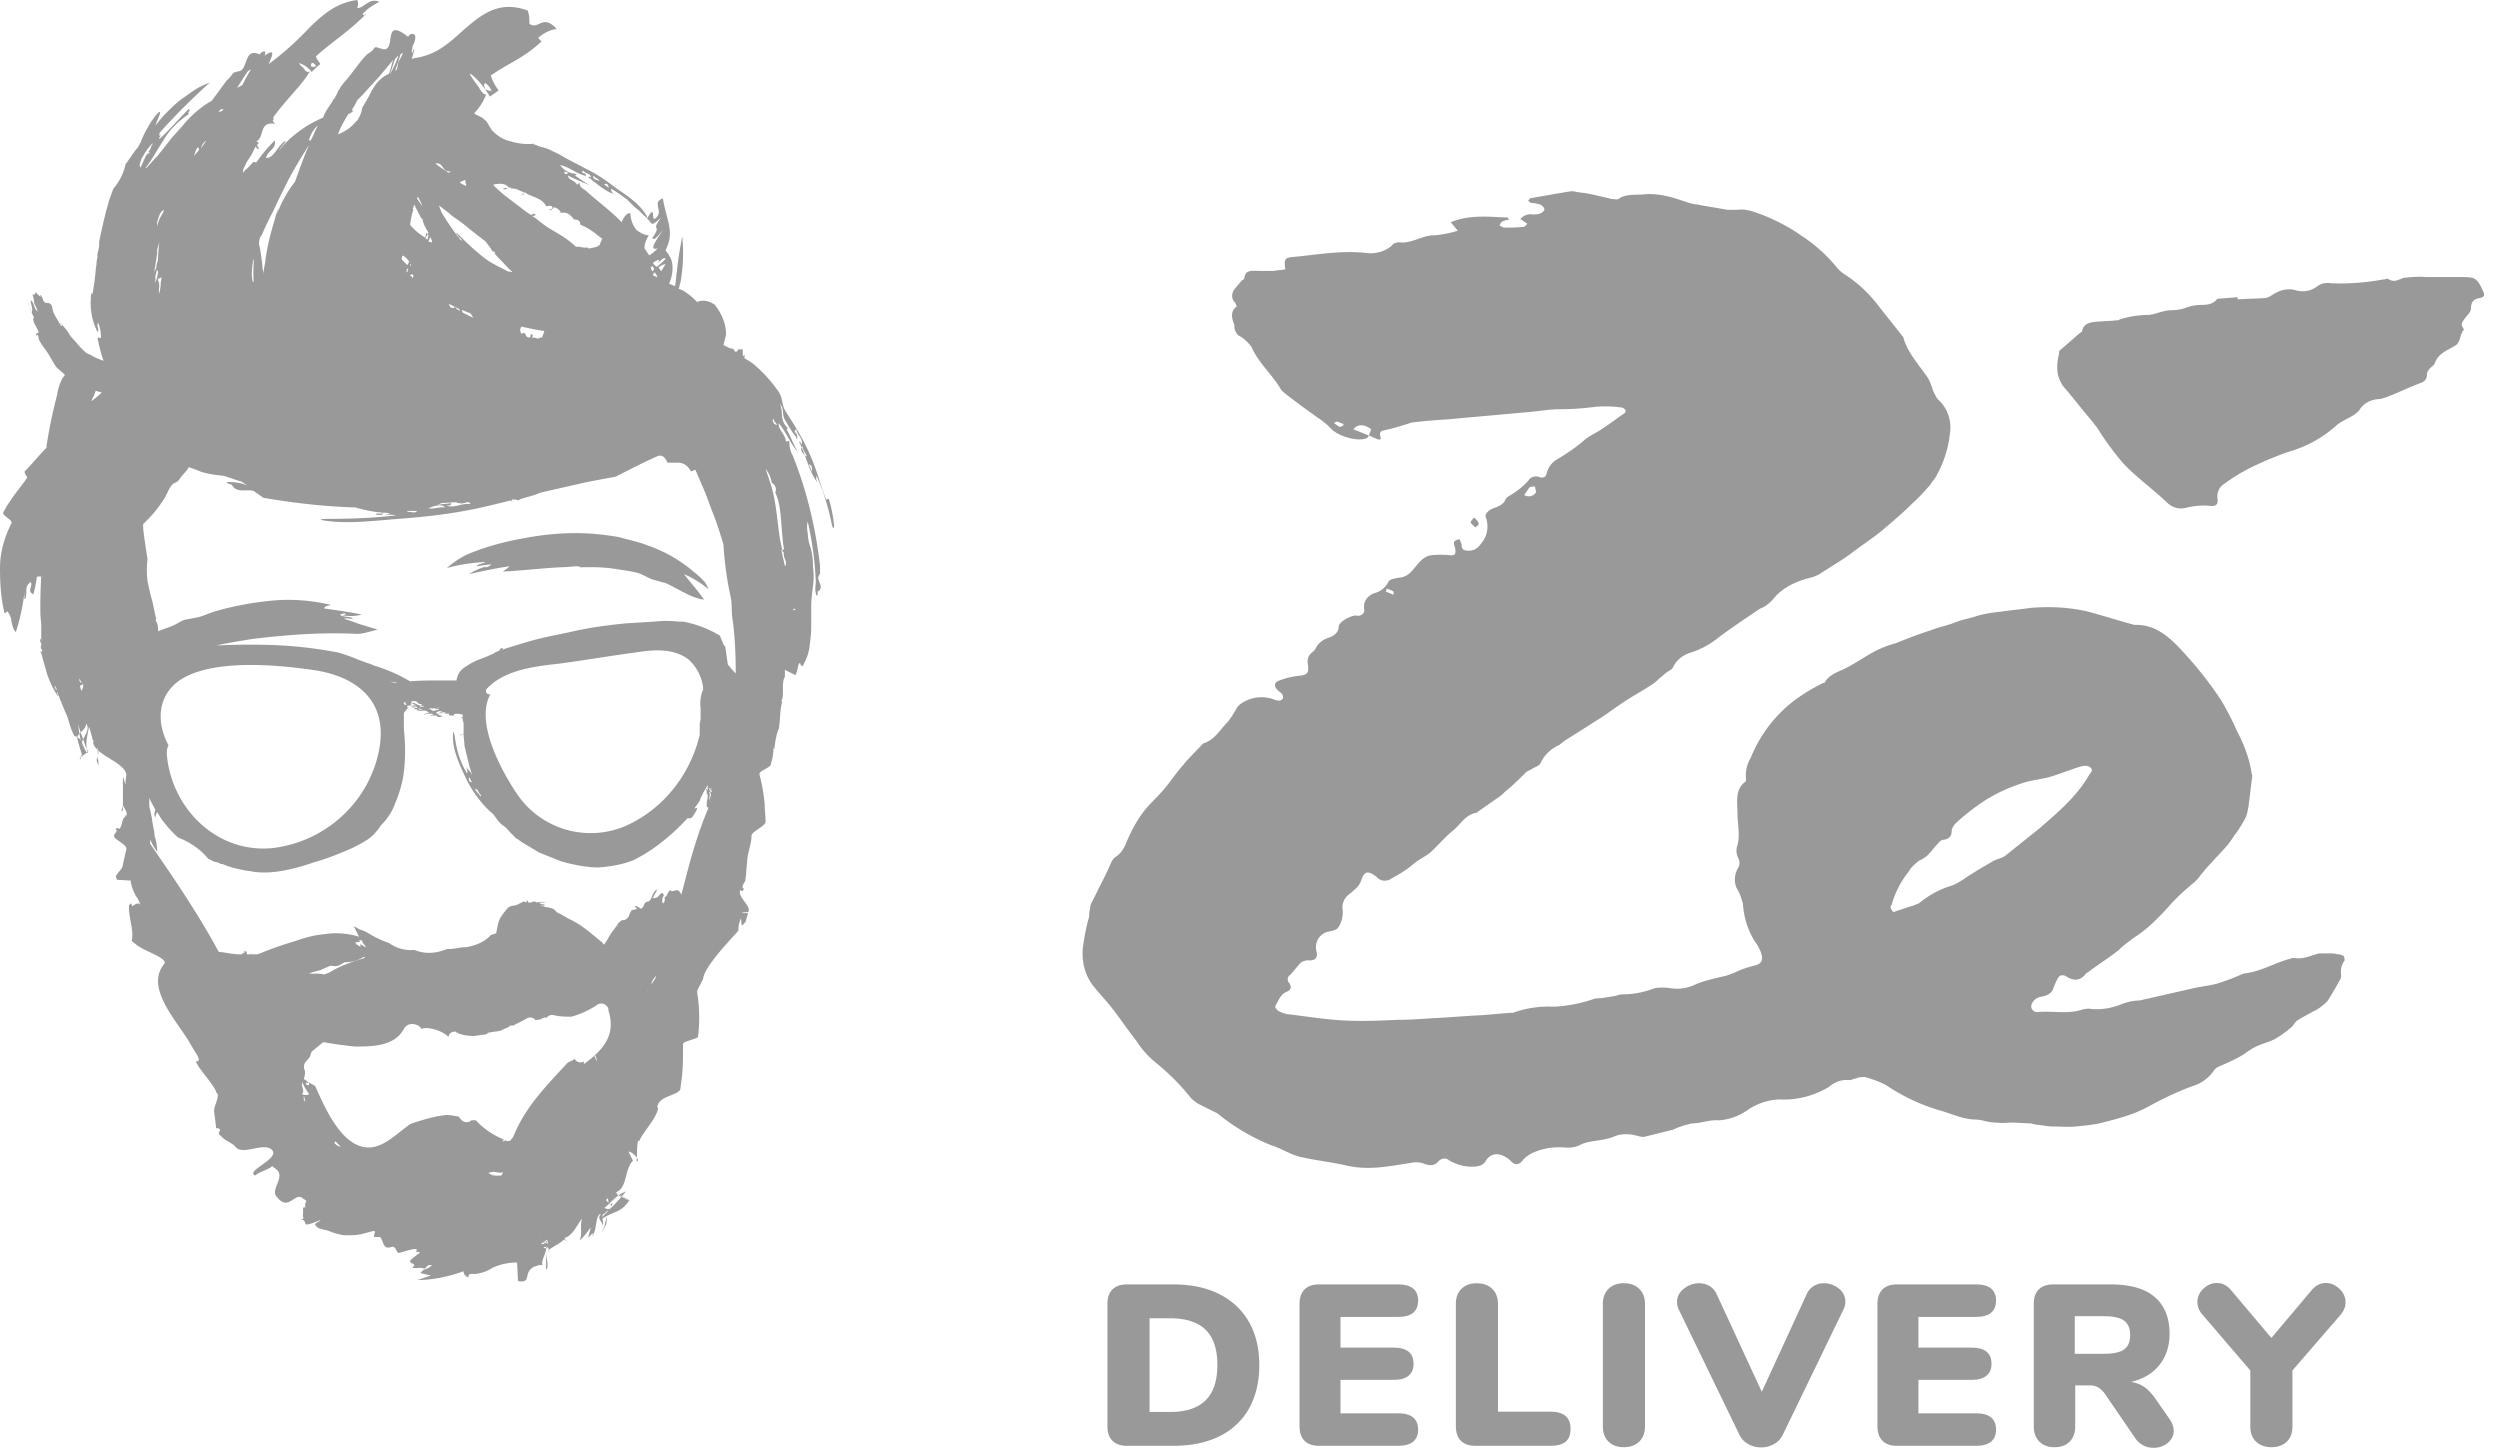 <svg xmlns="http://www.w3.org/2000/svg" width="138" height="80" fill="none"><g clip-path="url(#a)"><mask id="b" width="1708" height="1068" x="-1037" y="-162" maskUnits="userSpaceOnUse" style="mask-type:luminance"><path fill="#fff" d="M-1036.21-161.097H670.458V905.569H-1036.21V-161.097Z"/></mask><g mask="url(#b)"><path fill="#999" d="M38.82 32.035a4.382 4.382 0 0 0-.484-.436 7.859 7.859 0 0 0-2.618-1.503c-.485-.194-1.018-.29-1.502-.436-.486-.098-.97-.145-1.455-.194-1.26-.097-2.568 0-3.828.242-1.115.195-2.181.485-3.199.921a5.188 5.188 0 0 0-1.066.727c.678-.194 1.405-.29 2.133-.339-.097.096-.436.096-.485.242.29-.049.533-.096.824-.096-.098.047-.243.193-.388.145.05 0 .145-.05.145-.05a3.23 3.23 0 0 0-1.017.438c.63-.147 1.55-.34 2.23-.438-.049.098-.244.195-.34.291 1.066-.048 2.18-.193 3.295-.241.29 0 .533-.05.824-.05l.195.05v.048l.048-.048h.533c.533 0 1.065.048 1.599.145.34.048.678.096 1.018.194.242.097.484.242.727.34.243.048.484.145.727.193.824.388 1.405.824 2.132.921-.339-.485-.727-.921-1.115-1.405.485.193.921.484 1.357.823-.097-.242-.193-.387-.29-.484Z"/></g><mask id="c" width="1708" height="1068" x="-1037" y="-162" maskUnits="userSpaceOnUse" style="mask-type:luminance"><path fill="#fff" d="M-1036.21-161.097H670.458V905.569H-1036.21V-161.097Z"/></mask><g mask="url(#c)"><path fill="#999" d="M44.83 25.928c0 .243-.098-.193-.194-.29.193 0 .193.242.193.29Zm-.534-1.308c0 .241.195.387.243.581-.195-.097-.436-.388-.243-.58Zm-1.017 5.719h-.098c-.29-1.115-.242-2.327-.629-3.587l-.29-.872c.193.241.29.484.338.775.193.097.29.34.193.533.388.776.291 1.987.486 3.15Zm-.582-7.222.048.146c.048.048.098.097.146.193-.194 0-.291-.29-.194-.339Zm.582 7.367c-.098.29.242.533.048.775-.048-.29-.146-.582-.194-.92.146.048 0 .193.146.145Zm.678 3.15c-.049 0-.097.049-.145.049-.05 0 0-.05 0-.098.048.048.145.048.145.048Zm-3.344 3.538c-.145-.145-.242-.243-.34-.388l-.096-.097-.145-1.018c-.05 0-.05-.048-.097-.097-.05-.145-.146-.339-.195-.484a6.094 6.094 0 0 0-2.035-.776h-.242a6.416 6.416 0 0 0-1.358 0l-1.55.097c-1.018.098-2.084.243-3.102.484-.678.146-1.502.291-2.326.534-.484.145-.97.29-1.406.436l.05-.096c-.098 0-.195.048-.195.145l-.243.096-.048.05-.436.193c-.388.145-.776.29-1.114.533a1.01 1.01 0 0 0-.534.776h-.872c-.485 0-1.114 0-1.696.048a8.875 8.875 0 0 0-1.842-.824c-.194-.048-.339-.145-.532-.193l-.534-.195a7.594 7.594 0 0 0-1.114-.388 24.027 24.027 0 0 0-3.199-.387 35.683 35.683 0 0 0-3.248 0h-.193c.678-.145 1.308-.242 1.89-.34 1.939-.242 3.926-.388 5.864-.29.194 0 .388-.048.582-.098.193-.048.388-.096.533-.145-.34-.096-.63-.193-.97-.29-.29-.097-.63-.242-.871-.291.096-.098.386.05.484-.048-.243-.098-.582-.05-.727-.195.096 0 .29-.145.339 0-.048 0-.146 0-.146.05.34.047.679.047 1.019-.05-.679-.145-1.407-.241-2.084-.339.048-.145.241-.145.387-.193-1.018-.243-2.132-.34-3.199-.243-1.065.098-2.132.291-3.15.582-.34.097-.63.242-.969.338-.242.05-.533.098-.776.147-.242.096-.436.241-.678.339-.242.097-.534.193-.775.29 0-.193 0-.388-.097-.533-.048-.048-.048-.096 0-.145-.098-.339-.146-.727-.243-1.066-.096-.34-.193-.776-.241-1.018a4.981 4.981 0 0 1 0-1.212c-.05-.339-.098-.63-.146-.968-.049-.34-.097-.63-.097-.97l.29-.292c.34-.338.63-.726.873-1.114.194-.29.29-.727.581-.872a.492.492 0 0 0 .29-.243c.146-.193.293-.339.438-.532 0-.05.048-.05.048-.097.243.097.436.145.63.242.437.146.873.194 1.309.242l.872.29h.048l.388.243c-.339-.145-.727-.193-1.115-.193-.145 0 .145.145.243.145.242.484.776.243 1.162.339.05 0 .05 0 .098.05l.485.338c1.696.29 3.392.485 5.088.533.485.145.97.243 1.503.29-.098.146-.34-.047-.388.098.048 0 .436.096.388-.097.145 0 .242 0 .388.048-.098.05-.195.05-.291.097.193-.048.436-.048.63 0-1.213.145-2.473.193-3.683.193-.098 0-.824 0-.243.098 1.26.194 2.81 0 4.07-.098 1.31-.096 2.618-.24 3.878-.484.776-.145 1.503-.338 2.327-.533l.048.05h.048l-.048-.05v-.048h.193l.195.048c0-.097.581-.193.969-.339.096-.049.145-.049.241-.097.874-.193 1.698-.388 2.57-.581a80.045 80.045 0 0 1 1.55-.29c.776-.389 1.503-.777 2.278-1.116.145-.097.388-.049.485.146a.37.37 0 0 1 .097.193h.582c.338 0 .581.195.726.485l.243-.097.436 1.017c.193.436.339.874.484 1.26.243.583.436 1.212.63 1.843a18.3 18.3 0 0 0 .389 2.859c.096.388.048.776.096 1.162.145.922.194 2.036.194 3.103h-.049Zm-1.405 6.348c.048 0 0-.048.048 0 .048.05 0 .05-.048 0Zm.048.195c-.097-.05 0-.05-.097-.098v-.097c0-.048.145.097.049.097v-.048c0-.049.145.146.048.146Zm-.048.29s-.05 0-.05-.049v-.048s.05.048.05.097c-.05-.049-.097-.049 0 0 0-.049.048-.049-.05-.097.05-.048.098-.048 0-.097v-.096c.098.048-.047-.05.05 0 0 .048.048.145.048.193l-.048.097Zm-.05.194v-.243c.05 0 0 0 .05.05l-.05.193Zm-12.066-5.912c-.145.145-.34-.098-.243-.243.97-1.067 2.666-1.26 3.974-1.405 1.454-.194 2.86-.436 4.313-.63.921-.146 2.036-.242 2.86.387a2.47 2.47 0 0 1 .824 1.648 1.972 1.972 0 0 0-.145 1.067v.532c0 .097-.05.242-.05.34v.581c-.532 2.23-2.034 4.12-4.118 5.04a4.906 4.906 0 0 1-6.01-1.841c-.776-1.163-2.326-3.926-1.405-5.476Zm-.873 5.233c.049.05.097.05.145.097.05.098.097.194.195.291 0 0 0 .048-.05.048-.048-.145-.241-.241-.29-.436Zm-.146-.339c-.193 0-.193-.145-.193-.194 0-.242.097.146.193.194Zm-1.744-4.12c-.097 0-.242.05-.34.05.098.048.146.048.243 0v.048c-.097.048-.193.048-.339.097.048-.05-.194-.05-.097-.145-.097.096-.145 0-.097 0 .049 0 .242-.05.097 0 .145 0 .339-.05.533-.05Zm-1.26 0c-.194.05-.242-.048-.194-.048.194-.048.097.048.194.048Zm.243.098c-.097.048-.195 0-.243-.048.194 0 .194.048.291.048m.048-.146H23.263c-.194 0 .049-.097-.243-.097.097-.048-.048-.048-.145-.048l.097-.048c-.193 0 .048-.05-.29 0 .047-.05.097-.05 0-.097.533-.098.193.193.726.145-.145 0-.096.048-.193.048 0 .05.193.05.193.097Zm-1.017-.097-.098-.048v-.097h.146c-.194.097.097.05-.048.145Zm-.872-1.308.241.048c.05 0 .145.05.195.05h-.146l-.29-.098Zm-11.68 0c1.744-1.26 5.378-.921 7.414-.63 2.423.34 4.168 1.697 3.683 4.362-.532 2.908-2.956 5.137-5.912 5.476-3.101.29-5.573-2.23-5.816-5.185 0-.146 0-.34.097-.486-.63-1.162-.678-2.617.534-3.537Zm29.272 6.979c-.436 1.017-.776 2.084-1.067 3.15-.145.532-.29 1.115-.436 1.647-.048-.096-.097-.193-.193-.241-.243 0-.098.048-.388.048-.048 0 .097-.048-.048-.048-.146.145-.146.338-.291.386 0 .098.048.243-.097.34a.409.409 0 0 1 0-.34c.048-.096.097-.145-.05-.24-.241.144-.145.29-.532.29.096-.098.146-.29.242-.388v-.098c-.242.195-.242.436-.387.631h-.097l.097.048c-.388-.048-.243.29-.485.388l-.243-.145c-.048 0-.193 0 0 .097.05.145-.193.048-.193.145l-.048-.049a1.466 1.466 0 0 0-.195.388c-.048.097-.193.195-.29.195-.049 0-.098 0-.146.048l-.048.048c-.05.05-.097.05-.097.097l-.048.048v.05c.048 0 .048.047.048.047h-.048v-.097c0 .05-.05.05-.05.097-.048.048-.096.146-.145.194-.145.194-.241.34-.339.533l-.194.29c-.048-.047-.096-.145-.194-.193-.097-.097-.242-.194-.338-.29-.146-.098-.291-.243-.436-.34a4.854 4.854 0 0 0-.824-.532c-.243-.098-.486-.292-.728-.388-.242-.098-.048-.243-.727-.34-.048 0-.096-.048-.145-.048h-.146c.098-.048.195 0 .291-.048-.145-.098-.193 0-.339-.146h.389a.976.976 0 0 0-.534 0c-.145-.146-.29.048-.436 0l-.05-.097c-.047 0-.095-.05-.047.048-.048.097-.146-.048-.194 0-.097.05-.194.097-.292.145-.145.098-.338.05-.484.146-.145.097-.145.145-.193.194-.195.242-.388.484-.437.824-.048.146-.048.291-.096.436l-.291.096c-.29.34-.728.534-1.164.631-.145.048-.29.048-.436.048-.243.05-.533.097-.824.097-.581.243-1.21.291-1.793.048a2.07 2.07 0 0 1-1.406-.386 5.535 5.535 0 0 1-1.21-.583c-.098-.048-.195-.096-.34-.145a.368.368 0 0 1-.194-.096l-.194-.098.145.291c.05.097.097.193.145.29l-.145-.047c-.581-.146-1.163-.195-1.744-.098-.581.048-1.115.194-1.648.388-.679.194-1.357.436-1.939.68l-.145.047h-.339l.048-.048-.097.048h-.193v-.145l-.146-.048s0 .096.048.048c.05-.048 0 .048-.048.048l-.145.097h-.05c-.29 0-.58-.048-.871-.097l-.339-.048c-.824-1.55-2.084-3.49-3.053-4.895l-.727-1.067v-.24c.096.24.241.483.387.676 0-.29-.048-.58-.146-.872 0-.193-.048-.388-.096-.629l-.049-.34-.048-.243-.097-.436v-.145.243V44.054l.049.097c.096.193.193.388.29.533-.049.193-.097.339 0 .436 0-.097.049-.195.097-.29.097.145.145.24.242.386.291.388.582.728.922 1.019.629.242 1.21.63 1.648 1.162l.193.098c.097.048.193.097.29.097l.146.048.048.048h.097l.243.097.145.048.146.05c.193.048.388.096.629.145.195.048.388.048.583.096.386.05.774.05 1.21 0 .728-.096 1.455-.29 2.134-.532.726-.195 1.405-.485 2.084-.776.29-.145.581-.29.872-.485.29-.194.533-.484.726-.775.34-.34.631-.776.776-1.212.194-.436.339-.92.436-1.405.146-.872.146-1.794.048-2.714V39.401c0-.145.291-.29.195-.388-.097-.097.241-.048.241-.097v-.048c0 .048.05.097.243.097 0-.049-.484-.049-.243-.145a1 1 0 0 1 .243.145l-.29.048c.097.048.338.048.145.146.388-.048.048.097.338.048 0 0-.048.05-.096.05.582-.098.484.047.63.095a.905.905 0 0 0-.339.097c.243-.048.484-.097.581 0-.097 0-.29.048-.145.048h.29c.098 0-.047.146.34.05 0-.05-.194-.05-.242-.098.048-.048.241-.048.241-.097-.096.05-.193.05-.29.05-.048-.05-.146-.05.097-.146h.193c-.145.048-.145.096-.193.096.34-.048.436-.048.29.05.291-.05.291.047.389 0h-.098c-.096.095 0 .095.195.095.193 0-.097-.048.145-.096.146 0 .242 0 .387.048v.146h-.096s.048.048.096.048c0 .097 0 .146.05.242v.631a.371.371 0 0 0-.243.096l.242-.096c0 .193.048.436.048.63.098.435.195.823.291 1.211.05.146.097.291.145.436-.096-.193-.241-.338-.388-.484.098.096.147.242.098.387-.388-.63-.582-1.308-.679-2.035 0-.049-.096-.485-.096-.097-.05.776.339 1.6.677 2.327.34.726.824 1.405 1.407 1.938.048.048.145.096.193.194l.146.193c.097.147.242.292.388.388.145.097.242.243.388.388l.193.193.048.05.05.048.095.05.195.144.243.146.241.145.243.145.242.146.242.096.242.097.243.097.243.098.241.096c.679.194 1.407.34 2.084.34.63-.05 1.26-.146 1.89-.388.485-.243.97-.534 1.406-.872a11.519 11.519 0 0 0 1.6-1.455h.193l.098-.097c.096-.146.193-.29.241-.436v-.048l-.145.048.049-.096.048-.05c.048-.096.145-.193.193-.29l.05-.146.096-.193.097-.195.097-.145.098-.193V43.18v.436l-.05-.048c-.048-.049-.048.048 0 .096v-.048.291c0-.048.05-.097.05-.097 0 .145 0 .29-.05.437v.29m-2.81 9.402c-.048.145-.484.679-.484.824-.05-.048.29-.436.241-.484a.79.79 0 0 1 .195-.34l.145-.193c-.05.048-.097.096-.097.193Zm-16.139-1.115.097.048c-.63.195-1.26.388-1.841.728-.145.096-.29.146-.437.194-.146-.048-.291-.048-.436-.048h-.387c.193-.098.436-.146.63-.195.193-.096.34-.145.533-.241.145 0 .29.048.436 0 .145-.05.242-.146.388-.195.388 0 .726-.096 1.017-.29Zm-.243-.92h.146c.049.146.146.242.242.387-.096 0-.242-.193-.338-.145 0 .05.048.05.048.097h-.048c-.098-.048-.146-.097-.243-.145h.097c-.049 0-.097-.048-.145-.048.096-.05.193-.05.29-.05m12.358 6.592a.376.376 0 0 1-.484-.097v-.05c-.097.05-.243.147-.388.195-1.163 1.26-2.375 2.472-3.004 4.071-.05.097-.097.145-.145.195v.048h-.05c-.096.048-.145.048-.241 0h-.05c-.047.048-.095.048-.145.048l.098-.096c-.582-.243-1.115-.583-1.551-1.067h-.243a.399.399 0 0 1-.581-.048c-.05-.05-.097-.097-.097-.147-.243-.048-.484-.096-.775-.096-.195.048-.388.048-.533.096-.486.098-.922.243-1.358.388-.678.436-1.453 1.31-2.326 1.31-1.454 0-2.375-2.084-2.956-3.394l-.339-.193v.145c-.05 0-.243 0-.145-.145 0 0 .048.048.096.048.049 0-.048-.096-.096-.145l-.146-.096c.048-.147.096-.34.048-.486-.048-.097-.048-.242 0-.388l.243-.29c.096-.098.096-.339.193-.388l.534-.436.048-.048a25.22 25.22 0 0 0 1.745.242c.97 0 2.18 0 2.713-.969.146-.29.486-.34.776-.195.096.05.146.098.194.195.097-.05.242-.05.34-.05.436.05.824.195 1.162.486 0-.195.194-.29.339-.29.05 0 .05 0 .097.047.291.146.631.194.97.194l.678-.096c.048-.05.098-.098.194-.098.194-.048.388-.048.581-.097.195-.096.34-.145.533-.241h-.096c.096-.05.194-.05.291-.05.241-.145.484-.24.727-.388.145-.096.388-.048.484.098l.29-.048a.371.371 0 0 1 .243-.098h.097c.048-.097.194-.145.291-.145l.243.048c.29.05.533.05.824.05a5.007 5.007 0 0 0 1.453-.68c.193-.097.388-.047.533.146.048.048.048.145.048.193.436 1.358-.29 2.182-1.356 2.958m.727-.146c-.05-.097-.097-.194-.145-.292l.048-.048c.048.146.097.243.097.34Zm-2.86 10.323-.096-.05c.048-.047.145-.047.193-.047l-.097.097Zm0-.243c-.048-.048-.096-.048-.145-.097L30 68.48c.048-.05-.292-.05-.195-.097 0 .097.34.193.291.29Zm-.243 0 .34-.242a.442.442 0 0 1 .048.242h-.388Zm.195 0 .048-.048.05-.049s0 .05.047.05v-.098c.098 0-.193-.048-.048-.048-.097.048.146.145.048.193h-.145Zm-2.375-3.78h-.436v-.097l-.049.097c-.048-.049-.145-.097-.241-.145l.193-.05c.193-.047.436.098.63 0l-.097.195Zm-9.16-1.745-.048-.048c0-.048 0-.048.048-.097l.194.194.097.096c-.097 0-.193-.048-.29-.145Zm-1.744-2.713c-.049 0-.049 0-.097-.05.145-.145 0-.338 0-.484v-.193c.097.241.243.484.388.677-.097.098-.195.05-.29.05Zm0 .29v-.242c.048.097.048.242.096.34l-.096-.098Zm-2.472.97c0-.05 0-.05-.049-.098.097.098-.193.195-.096.291l.096.097c-.096-.145.195-.193.05-.29Zm.97 2.472c.145-.05-.534.193-.388.241-.146 0 .533-.193.388-.241ZM7.705 9.11l.098-.339c.048-.097.097-.145.145-.243.145-.242.29-.436.485-.629l-.049.145c-.048 0-.048.048-.048.096a1.044 1.044 0 0 1-.145.243h.048v.145c-.048-.145-.096-.048-.194.098-.097.193-.194.436-.29.63-.05-.097-.05-.146-.05-.146Zm.97 4.894v-.241l.049-.145.096-.34v-.098c-.048.388-.096.776-.096 1.164a1.39 1.39 0 0 0-.097.436c-.048.098-.098.194-.098.291v-.145c.05-.29.098-.63.146-.922Zm0 1.31c-.048.096-.048.193-.096.29v-.388c.048-.097.048-.242.096-.338 0 .048.049.096.049.145 0 .096-.05.193-.05.29Zm.097.29c0-.097-.193-.194.145-.29 0 .096-.048.241-.048.388 0 .145-.049.386-.097.532v-.194c0-.145.048-.29 0-.436Zm-.097-3.344c.097-.29.145-.58.388-.678-.048.097-.098.242-.194.388-.097.145-.145.338-.194.533v-.243Zm2.229-4.12c.05 0 .05.05.097.098-.048.048-.048.097-.097.145l-.096.097-.097.146c.048-.195.097-.34.193-.486Zm.485-.388-.29.438a.706.706 0 0 1 .29-.438Zm.679-1.598.096-.098c.05 0 .097-.048.145-.048.05.098-.193.194-.241.146Zm1.55-2.132c.049-.098.146-.146.243-.195-.194.29-.34.581-.485.873l-.29.146c.193-.292.338-.534.533-.824Zm.34 10.468c0-.05 0-.098.049-.195 0 .388-.05.824 0 1.26h-.05c-.096-.339-.048-.727 0-1.065Zm.485-1.503c.193-.436.388-.872.629-1.308l.29-.63.34-.68c.389-.823.873-1.598 1.358-2.374-.29.679-.533 1.357-.776 2.036a6.533 6.533 0 0 0-.921 1.599l-.048.194c0-.097.048-.194.048-.29a2.73 2.73 0 0 0-.194.581c-.242.775-.436 1.55-.533 2.375l-.097.533v.145c0-.145-.048-.29-.048-.436-.048-.437-.098-.873-.194-1.26 0-.194.048-.388.146-.485Zm2.617-5.283c.096-.29.241-.58.484-.774-.145.29-.243.532-.388.822-.048 0-.145 0-.096-.048ZM19.24 6.3l.097-.048.194-.145h-.096v-.05l.048-.096.097-.145.048-.097.048-.098.05-.097.29-.29.97-1.066.726-.873c-.097.242-.145.533-.243.776l-.096.048c-.29.145-.533.388-.728.678-.096.146-.193.34-.29.534l-.339.581c-.05.097-.05.243-.097.34 0 .048-.048.096-.048.145l-.098.146v.048l-.048.048-.097.097c-.243.29-.581.533-.97.679.146-.436.389-.824.631-1.212m2.568-3.004c.048-.05.098-.098.146-.146a7.14 7.14 0 0 1-.484 1.066l.29-.872.048-.048Zm.388-.29c-.049.144-.145.338-.242.483-.048.097-.048.29-.098.436l-.096.097c.096-.338.242-.678.291-.92l.145-.097Zm.339 11.532-.096.195a57.038 57.038 0 0 0-.292-.29c-.048-.098 0-.195.05-.243.145.097.242.193.338.338Zm.05.776c.047-.097.047 0 .095-.097l.098.097c0 .048-.048.098-.048.146-.05-.098-.098-.146-.146-.146Zm.047-.629v.096l-.048-.048.048-.195v.05l-.048.048c0 .05 0 .05.048.05Zm-.193 13.617h.532c-.096.146-.339.05-.387.05-.049 0-.194 0-.145-.05Zm-.05-13.326.05-.05.048.05c-.048.193-.097.096-.193.193l.145-.145-.05-.048Zm.34-3.344c.049-.098.049-.146.097-.243.097.243.242.484.34.679v.048c.048 0 .048.048.097.048.048.292.193.533.339.776l-.146.29a3.14 3.14 0 0 1-.872-.726c.048-.29.096-.582.194-.872m.242-.679c.096.193.194.339.243.533-.097-.145-.195-.29-.292-.437l.05-.096Zm.582 2.132c0 .048-.048.145-.048.243l-.146-.098c.048-.097.048-.193.096-.29l.098.145Zm.097.097.096.194v.097h-.048l-.048-.05v.05l-.097-.05c.048-.095.048-.145.097-.24Zm1.163-3.634c-.098.048-.098.048-.146.096-.193-.146-.436-.29-.63-.436l-.096-.096c.484-.05.338.532.872.436Zm.63 7.802c0-.049-.049-.097-.049-.145.145.048.34.145.485.193l.146.243c-.195-.097-.388-.195-.582-.29Zm-.242-4.168c.096 0 .145.146.242.194-.146 0-.194-.146-.242-.194Zm.048 3.974.048.097-.194-.097c0-.048-.048-.096-.145-.096v.048l-.193-.048-.098-.195c.194.097.388.195.582.29Zm-.775 10.953c-.34-.048-.583.097-.921.048.193-.096.726-.29.921-.048Zm-.437-.145.242-.098.824-.048c0 .048.098.048.146.048.29.098.485-.193.63.05-.533-.05-.873.241-1.309.096.145-.048.195.05.243-.146-.243.05-.486.05-.776.098Zm1.793-15.218.873.678.146.194.145.194.048.097.048.048.097.05h.098s-.098 0-.05.047h-.048c.098.146.243.291.388.436.194.195.388.436.63.631l-.291-.05c-.243-.145-.484-.24-.727-.386-.388-.195-.726-.485-1.066-.776a19.88 19.88 0 0 1-1.018-.97c-.048.098.146.146.098.243-.34-.436-.631-.872-.922-1.357a3.387 3.387 0 0 1-.145-.388c.243.195.533.388.727.581.29.195.63.438.969.728Zm-.436-2.617a.373.373 0 0 1 .195-.097v.097c0 .048.048.097.048.193l-.048.05c0-.05-.05-.05-.05-.05l-.096-.048-.097-.048-.05-.049c0-.048.195-.145.098-.048Zm3.78 8.432s.05.05 0 .145c-.241.098-.241-.193-.339-.24-.048 0-.097.047-.145.047a.294.294 0 0 1 0-.388c.436.097.872.195 1.26.243-.048.145-.097.29-.145.388l-.05-.05c-.241.195-.241-.048-.484.05.098-.243 0-.195-.097-.195Zm-1.987-8.287c.582-.097.679.048.824.194-.145.05-.145-.048-.338.05.048.095.29-.05.436-.098-.098.097.145 0-.05.097.388-.05.436.096.776.193-.048.098-.194.146-.194.194.049-.048.097-.096.097-.048.097 0 0-.048.145-.146.243.243.97.291 1.164.776.194-.049.387-.049.339.096-.145.195-.097-.048-.193.098.096-.098.048.048.096.048l.194-.194c.194.048.291.146.387.291 0 0-.048 0-.096.048.484-.145.63.145.824.34.241 0 .339.097.339.29.388.146.726.389 1.017.63l.195.145c-.05.098-.098.195-.146.34-.049.048-.097.048-.145.098l-.195.048-.241.048h-.05s0-.048-.047-.048c-.146 0-.291 0-.436-.048h-.195c-.727-.679-1.356-.874-1.89-1.31-.194-.145-.34-.29-.533-.388.048 0 .098 0 .194-.048.049-.097-.096 0-.096-.097-.05.05-.098.05-.146.097l-.29-.193-.438-.34-.386-.29a7.89 7.89 0 0 1-.97-.825c.096 0-.097.05.048-.048Zm3.878-.726.048.048c.049 0 .097 0 .145.048-.145.145-.241 0-.193-.096Zm4.846 5.233a.37.37 0 0 1 .096.195l-.096.096c-.049-.048-.049-.146-.097-.194l.097-.097Zm.291.63-.097-.049-.146-.048v-.097l.098-.096c0 .048.096.145.145.29Zm.436-.726-.243.387a.672.672 0 0 0-.145-.194c.097-.097.243-.193.388-.193Zm-.436-.05c.193-.193.387-.387.436-.242-.145.145-.29.292-.485.437-.048-.049-.146-.097-.194-.194v-.048c.243-.146.436-.243.243.048Zm-31.26 7.61c.05-.145.145-.29.195-.436l.048-.145.145.048.193.048c-.145.145-.386.34-.581.485Zm.34 19.095c.048.145.048.29.048.436-.048-.146-.048-.29-.048-.436Zm0 .533c0 .048 0 .145.048.193v.291c-.048-.145-.145-.339-.048-.484Zm1.308 3.004c.048-.096.048-.193.097-.29v.194c-.049.096-.049.096-.097.096Zm-2.23-7.075c-.047-.097-.097-.145-.097-.242l.146.193c-.048 0-.048 0-.048.05Zm-1.453.146c.096.048.096.193.146.241-.098 0-.098-.145-.146-.241Zm.339-19.968c.097 0 .048.097.097.097-.097.048-.049-.048-.097-.097ZM17.447 3.635c-.146.097-.146.048-.242.048-.097-.096 0-.388.242-.048Zm9.693 1.357c-.145.048-.145 0-.339-.05-.146-.29-.097-.629.339.05Zm5.621 4.7c.098.145.243.145.34.292-.145-.05-.436-.097-.34-.292Zm.824.583c.098.193-.145-.05-.242-.098.194-.097.194.048.242.098Zm12.02 17.301c-.194-.485-.34-.97-.485-1.405a11.881 11.881 0 0 0-1.163-2.52c-.194-.34-.436-.679-.63-1.019-.194-.339-.096-.679-.388-1.065a7.466 7.466 0 0 0-1.163-1.31c-.193-.193-.436-.338-.679-.484v-.194c-.048 0 0 .097-.096.05v-.34c-.097-.049-.097.048-.194 0 0 0 .048-.049 0-.049-.048.048-.098.145-.194.193l-.049-.048-.048-.048v-.049l-.145-.048.048-.097c-.048.05-.048.097-.096.097l-.388-.193.145-.583c0-.581-.243-1.163-.63-1.647-.291-.194-.63-.292-.97-.146-.193-.194-.387-.387-.63-.532-.097-.098-.242-.146-.387-.195.048-.096.048-.241.097-.339a9.113 9.113 0 0 0 .097-2.569c-.146.824-.242 1.405-.292 1.939-.048.29-.048.533-.096.776v.048l-.34-.146.05-.097c.096-.241.145-.532.145-.775 0-.242-.05-.485-.195-.678 0-.048-.048-.098-.096-.146-.049-.048-.049-.097-.097-.145.533-1.017.048-1.648-.145-2.86-.582.195-.05.63-.291.97-.485.63 0-.873-.581.145.338.292.145.485.774-.048-.629.824.098.29-.484 1.114.096.194.339-.145.582-.436-.34.534-.824 1.163-.291 1.018-.145.145-.29.29-.485.388v-.048c-.096-.098-.146-.243-.242-.34 0-.242.096-.484.242-.727-.242 0-.484-.145-.679-.29a1.534 1.534 0 0 1-.339-.922c-.145-.048-.338.145-.485.485l-.048-.048-.097-.097-.048-.05-.048-.047-.05-.048c-.581-.534-1.162-.97-1.696-1.455-.145-.096-.338-.193-.338-.436-.05.05-.146.145-.146.097-.145-.242-.485-.242-.485-.485.388.195.824.388 1.212.533-.29-.145-.533-.338-.824-.533l.097-.096c-.388 0-.726-.195-.921-.485.485.097.824.436 1.357.581l.048.05c.05-.05 0-.05 0-.098 0-.145-.29 0-.145-.243.097.195.436.146.436.388-.096 0 0-.097-.145 0 .436.291.872.776 1.55.97-.145 0-.29-.146-.29-.339.29.145.581.387.873.581l.193.194.048.05.05.047.048.048.097.097.193.146.243.242c.048.048.388.388.193.048-.436-.726-1.21-1.162-1.744-1.55a8.989 8.989 0 0 0-1.6-1.018c-.436-.242-.872-.436-1.357-.728-.145-.096-.29-.145-.484-.24-.145-.098-.339-.146-.484-.196l-.195-.048-.242-.097-.146-.048V7.9h.05l-.098.048h-.242c-.291 0-.63-.048-.92-.145a1.707 1.707 0 0 1-.679-.29 2.459 2.459 0 0 1-.388-.34c-.048-.097-.097-.146-.145-.242-.048-.098-.098-.146-.146-.243-.145-.097-.097-.097-.242-.195-.146-.096-.243-.096-.436-.24.29-.292.533-.68.678-1.068-.048.048-.097.098-.388-.29.146.097-.678-.872-.484-.824.436.338.775.776 1.066 1.26l.485-.339a2.661 2.661 0 0 1-.436-.824c.97-.679 1.841-.97 2.81-1.89 0 0-.049 0-.194-.194.292-.243.63-.436 1.019-.485-.776-.872-1.019.097-1.503-.29 0-.244 0-.485-.097-.728-1.454-.533-2.375.098-3.247.824-.872.727-1.599 1.6-2.956 1.794-.05 0-.145.048-.195.048.05-.146.098-.339.146-.534-.096 0-.048.195-.146.195 0-.145.05-.29.05-.388a.825.825 0 0 0 .145-.485c0-.242-.34-.194-.388 0-.63-.484-.824-.436-.921-.194-.096.243-.048.631-.242.824-.194.194-.63-.193-.728 0-.096.194-.29.243-.436.388a6.223 6.223 0 0 0-.484.582l-.485.63-.29.34-.146.192-.048.098s0 .048-.05.048c-.047.097-.095.242-.193.388v.048l-.145.145v.05l-.097.145-.194.29a2.283 2.283 0 0 0-.242.484c-.92.388-1.794 1.02-2.423 1.794.048-.146.484-.534.29-.484-.435.338-.58.92-1.017.92.096-.436.582-.484.484-.97a7.938 7.938 0 0 0-1.017 1.212c-.097-.048-.097.05-.145-.048-.146.146-.291.34-.486.484l-.096.146v-.194c.096-.193.194-.436.339-.63.145-.194.243-.436.339-.63.097.098.145.194.194.098-.29-.34.194-.195-.145-.388.484-.243.096-1.115 1.065-.97-.338-.242 0-.193-.145-.34.728-1.017 1.648-1.84 2.036-2.568-.048.048-.097.098-.29-.048.097 0-.389-.388-.291-.388.29.098.484.243.678.484.146-.145.291-.29.484-.436-.048-.096-.242-.29-.242-.436.921-.824 1.745-1.308 2.762-2.326-.096-.048-.048.194-.193 0 .243-.29.581-.484.921-.678-.582-.242-.873.387-1.212.34 0-.098.096-.146 0-.437-1.164.145-1.938.824-2.714 1.599a16.4 16.4 0 0 1-2.18 1.938c.096-.242.484-.969-.195-.484l-.048.048c.048-.048.048-.145.048-.193.05-.145-.241-.05-.29.096-.775-.339-.68.485-.97.824-.096.145-.436.097-.533.243-.096.145-.242.29-.339.388-.29.388-.533.726-.824 1.114-.29.146-.533.34-.776.534-.29.241-.532.484-.775.774-.242.291-.485.534-.726.824l-.34.436c-.096.146-.243.291-.339.436-.243.243-.436.486-.679.728v-.049c.339-.436.63-.97.97-1.503.338-.58.824-1.065 1.405-1.453-.097-.193.145-.097 0-.29-.485.483-1.163 1.26-1.6 1.647-.145-.049.147-.145 0-.194l-.048.05.048-.196c.873-.969 1.793-1.889 2.763-2.76a4.857 4.857 0 0 0-.727.338c-.243.145-.484.338-.776.533-.339.243-.63.533-.92.824a8.292 8.292 0 0 0-.581.679l.048-.146c.048-.145.485-1.018-.048-.388-.146.194-.291.388-.388.582-.146.242-.291.533-.388.774-.048.147-.146.292-.194.388l-.049.05c-.241.29-.436.63-.63.872-.097.484-.34.97-.678 1.357l-.243.679c-.048.241-.145.484-.193.726l-.097.388-.098.436-.096.436-.049.242V13.474c0 .193-.048.338-.096.531v.196l-.05.24v.098c0 .097-.047.242-.047.388-.048.484-.098.921-.194 1.357 0-.05 0-.097-.049-.097-.096.726 0 1.453.34 2.132.145-.096-.097-.387.048-.484.097.242.145.533.145.824-.097 0-.097-.05-.193 0 .096.436.193.872.339 1.26-.243-.098-.534-.195-.727-.34a.765.765 0 0 1-.339-.194 4.641 4.641 0 0 1-.485-.533c-.145-.145-.29-.29-.388-.484a5.066 5.066 0 0 0-.436-.533c-.048.048.048.097 0 .145-.097-.243-.29-.485-.388-.727-.096-.242-.048-.388-.193-.485-.048-.048-.146-.048-.243-.048-.193-.097-.145-.34-.29-.436-.049.048.047.048 0 .096-.098-.096-.194-.145-.243-.241-.096.048 0 .096-.146.145 0 0 0-.05-.048-.05.048.195.098.389.098.534.096.145.145.29.193.436-.243-.193-.193-.533-.388-.63 0 .291.145.437.05.68-.05-.195-.195-.437-.195-.631l-.048-.146c.097.388.193.727.388 1.067h-.05c-.048.29.243.533.291.824l-.145.048c0 .048 0 .193.049.048.145.097.048.243.145.34.096.193.243.388.388.581.096.146.194.291.291.484.096.147.193.34.29.438.097.096.291.241.437.386-.048.05-.098.146-.146.195-.145.29-.242.581-.29.92a26.178 26.178 0 0 0-.582 2.812v.096c-.437.436-.776.873-1.212 1.31 0 .145.146.29.146.338-.291.436-.631.824-.922 1.26l-.193.29-.193.34c-.147.194.532.437.436.63-.388.776-.631 1.6-.631 2.472 0 .824.048 1.648.243 2.472.048.096.145-.145.193-.05.097.146.195.34.195.534.048.195.096.436.241.581.243-.726.388-1.453.485-2.229 0 .097-.049.485.048.388.05-.193.05-.339.05-.533 0-.146.096-.29.241-.387.145.241-.241.484.145.677.098-.338.146-.629.195-.969.096 0 .048-.048.193 0l.048-.048a28.818 28.818 0 0 0-.048 2.036c0 .241.048.484.048.775v.776c-.096-.29-.096 0 0 .145v.145H2.23c.048.048 0 .146.098.194v.097h-.098c.048.097.098.193.098.29l.29 1.018c.146.388.339.824.582 1.164.048-.05-.098-.145-.048-.243.193.486.386.97.581 1.406.097.34.193.678.339.97.049.096.194.096.29.192.243.243.243.631.486.824.048-.048-.098-.145 0-.193.145.145-.534.388-.436.533.096-.049 0-.194.096-.242 0 0 0 .097.049.097-.097-.34-.243-.776-.29-1.019-.098-.193.533-.484.483-.822.34.436-.436.97-.193 1.26-.145-.388-.195-.824-.243-1.212.098.388.291.824.388 1.162l.098.243c-.147-.679.29-1.357.096-1.987v-.049h.049s-.05-.048-.097-.048c0-.436-.34-.97-.436-1.453l.145-.05v-.096c.193.34-.388.63-.243 1.018.146.388.291.678.436.97.146.29.243.678.34 1.016 0 .098.048.146.096.243h-.048c.048.727 1.794 1.115 1.842 1.841-.048.194-.048.34-.048.534-.05-.146-.098-.34-.146-.486v1.503c-.049.195.291.436.194.679H6.88l.05.048c-.243.145-.146.485-.34.678l-.146-.048c-.048.048-.096.146 0 .098 0 .193-.145.193-.145.338-.048.194.679.436.679.727-.048.195-.098.436-.146.63 0 .098-.048.146-.048.243 0 .242-.388.484-.388.678l.048.097v.05l.776.047v.098l.048.193c.05.193.146.388.243.581.097.098.145.243.193.34l.05.146c-.098-.195-.291-.05-.436.048-.098-.048 0-.098-.098-.146l-.097.098c-.048.677.29 1.356.145 1.986.146.098.291.243.486.34.338.242 1.55.63 1.308.92-1.115 1.358.824 3.247 1.502 4.507.243.436.63.873.243.873.241.532.872 1.115 1.115 1.647 0 .05.048.097.096.145.049.34-.242.68-.194 1.02l.098.774v.097h.096c.34.097-.146.243.194.436.096.195.63.388.775.581.388.534 1.6-.29 2.036.195.436.484-1.55 1.163-.921 1.405.049-.145.873-.388.921-.533.097.097.193.145.29.243.389.436-.387 1.065-.047 1.453l.048.05c.63.774.969-.34 1.405.047.05.048.097.048.145.098l.05.048c-.05.097-.098.193-.05.338-.048.05-.048-.048-.145.05.05.193-.048.436.05.581-.05 0-.098 0-.147.048.146 0 .194.097.242.243.05.145.824-.243.824-.194 0 .048-.338.146-.29.242.145.242.388.242.581.29.195.05.388.146.581.195.195.048.34.096.534.096.242 0 .533 0 .776-.048.242-.048.533-.145.774-.193.146 0-.096.338.05.338h.29c.098.098.146.34.243.486.096.145.29.096.436.048.241 0 .193.388.388.338.193-.048 1.163-.386.92-.096.048.146.145-.049.193.096-.193.146-.338.243-.532.438.048.241.194.048.242.29 0 .048-.096-.049-.096.096.338.05.386-.048.629.05.195-.05.097-.243.436-.195-.29.29-.436.145-.63.436.194.05.389.097.582.145-.388.098-.388.147-.776.243.873 0 1.745-.193 2.57-.484 0 .145.097.29.29.339-.048-.048 0-.194.097-.194h.291c.339-.049.63-.145.92-.34.436-.193.873-.29 1.357-.29l.048 1.018c.195.048.438.048.486-.145 0-.05.048-.145.048-.195a.622.622 0 0 1 .485-.484c.241-.097.096-.049.339-.049-.098-.29.194-.581.145-.824.097-.048-.193-.048-.096-.096-.097.096.241.193.145.241v.922c.242-.146-.145-1.018.048-1.212.194-.096 0 .533.098.194h-.05c.146-.194.727-.436.874-.63h.048s0 .05.048.05c.049 0-.048-.098-.048-.146.484-.146.678-.728.969-1.067-.145.436.048.824-.145 1.212.242-.195.436-.485.629-.728-.048.195-.096.34-.145.533.097 0 .145-.193.29-.193 0 .048-.096.097-.048.145.243-.436.146-.969.388-1.212h.048v.048c-.048 0-.048.05-.048.05-.097.193.194.338.146.533.145-.195-.098-.436.048-.63.097-.049.194-.146.29-.243-.193.34 0 .678-.193.921-.048.097-.097.243-.195.339.292-.436.195-.92.486-1.356.242-.195-.339-.388-.194-.486.146-.24 0 .486.339.195-.243.775-.533-.097-.727.484.582-.388.824-.872 1.454-1.115-.388.486-.824.922-1.211 1.308-.097.098-.195.195-.243.292.824-.582 1.115-.34 1.648-1.114 0 0-.776-.438-.728-.388l.776.436c-.242-.098-.485-.243-.726-.339 0-.05-.05-.097-.05-.147.631-.29.438-1.26.922-1.744l-.243-.485c.097-.096.728.485.436.533.05-.436 0-.872.097-1.162l.048.048c.195-.484.824-1.115 1.019-1.696.096-.436-.145.048.048-.388s1.163-.484 1.212-.824c.048-.436.048-.339.097-.775.048-.533.048-1.115.048-1.648v-.048c0-.145.824-.29.824-.388a8.395 8.395 0 0 0-.049-2.472c0-.145.34-.679.34-.775.097-.728 1.89-2.52 1.939-2.617 0-.243.048-.485.145-.679.048.484 0 .484.243.194-.098.34 0 .05.145-.484h.048-.388c0-.05.34-.05.34-.05.241-.29-.583-.822-.436-1.21l.145.048c.048-.098.096-.243 0-.146-.049-.242.146-.338.146-.484.048-.29.048-.582.096-.969 0-.485.242-.97.242-1.455 0-.242.776-.533.776-.774 0-.34-.049-.63-.049-.97a9.75 9.75 0 0 0-.29-1.648c-.049-.194.678-.388.63-.58.096-.292.145-.584.145-.874.048 0 0 .05.048.05.048-.389.098-.777.243-1.116.097-.485.048-1.018.193-1.502-.096-.048 0-.098 0-.146.098-.34-.048-.92.146-1.212v-.388l.581.291c.145-.241.097-.532.243-.677.049.048 0 .096.145.193.195-.339.34-.679.388-1.067.048-.386.097-.726.097-1.114v-1.115c0-.387.048-.727.096-1.115a4.21 4.21 0 0 0 0-1.114c0-.387-.048-.824-.193-1.21a2.87 2.87 0 0 1-.097-.632 1.393 1.393 0 0 1 0-.629c.242 1.065.388 2.084.436 3.15.049.29-.096.58.049.92.048.098.096-.097.048-.194.388-.193.048-.532.048-.775 0-.097.147-.242.097-.34v-.338c-.242-2.084-.726-4.12-1.502-6.059-.146-.241-.194-.532-.194-.823-.097.048-.193.048-.193 0-.05-.388-.437-.63-.388-.969.436.532.63 1.115 1.065 1.599-.241-.388-.386-.824-.629-1.26 0-.048.048-.048.097-.048-.533-.436-.242-.97-.485-1.358.29.243.097.534.29.872.195.34.389.68.631.97v.097c.098-.048.048-.048.048-.097.05-.243-.29-.29-.048-.436.048.34.388.485.291.824-.097-.048 0-.146-.145-.146.388.727.533 1.648 1.066 2.327-.097-.145-.145-.29-.097-.436.388.823.63 1.696.824 2.568 0 .097.145.581.145.145a7.795 7.795 0 0 0-.29-1.453"/></g><mask id="d" width="1708" height="1068" x="-1037" y="-162" maskUnits="userSpaceOnUse" style="mask-type:luminance"><path fill="#fff" d="M-1036.21-161.097H670.458V905.569H-1036.21V-161.097Z"/></mask><g mask="url(#d)"><path fill="#999" d="m76.543 32.488-.043.17.427.172v-.171c-.128-.085-.256-.128-.384-.17Zm-2.39-9.003V23.4c-.127-.042-.213-.085-.34-.128a.324.324 0 0 0-.171.086c.128.085.213.17.341.213l.17-.086Zm9.985 3.84c.213.128.469.086.64-.127.042-.043-.043-.214-.043-.342-.085 0-.213 0-.299.043-.128.17-.213.299-.298.427Zm20.222 22.783c.043.086.086.17.128.214.043.042.128 0 .214-.043.298-.086.64-.214.938-.299.086-.042.214-.085.299-.128a5.135 5.135 0 0 1 1.707-.938c.298-.086.553-.257.81-.427.511-.342 1.023-.64 1.535-.939.213-.128.512-.17.683-.299l1.92-1.535c1.024-.896 2.048-1.75 2.73-2.944.086-.127.256-.255.043-.426-.128-.085-.299-.085-.469-.044-.598.17-1.195.428-1.792.598-.47.129-1.024.17-1.494.34a9.01 9.01 0 0 0-1.962.897 12.18 12.18 0 0 0-1.663 1.28c-.128.128-.256.299-.256.47 0 .298-.171.426-.427.468a.326.326 0 0 0-.213.086c-.256.256-.469.554-.725.81-.128.086-.299.214-.427.256-.171.128-.299.256-.427.384-.085.086-.128.214-.213.3a5.124 5.124 0 0 0-.853 1.663c-.043.128-.086.17-.086.256ZM75.562 24.04c-.043.043-.043.085-.086.128-.469.256-1.664-.085-2.048-.555a4.304 4.304 0 0 0-.682-.554 49.627 49.627 0 0 1-1.792-1.322c-.086-.086-.171-.127-.256-.255-.47-.811-1.238-1.451-1.622-2.347-.17-.213-.384-.427-.597-.555-.213-.085-.341-.341-.341-.554v-.086c-.171-.427-.214-.768.128-1.024 0 0-.043-.128-.086-.213-.213-.17-.213-.512-.042-.726.128-.17.256-.298.384-.469.042-.042.17-.085.17-.17.043-.47.47-.384.811-.384h.81c.214-.043.427-.043.64-.086-.085-.555-.042-.64.427-.683 1.366-.128 2.688-.383 4.096-.213.47.043.982-.085 1.366-.426.085-.128.256-.171.384-.171.682.085 1.194-.341 1.834-.384.256 0 .47-.043.726-.085a5.3 5.3 0 0 0 .682-.171l-.384-.47c1.024-.426 2.091-.298 3.158-.256l.042.128a.803.803 0 0 0-.341.086c-.085.042-.128.128-.17.213.085.043.17.128.255.128.342 0 .726 0 1.067-.043.085 0 .128-.085.213-.17l-.384-.256a.707.707 0 0 1 .683-.256c.17 0 .299 0 .47-.085.085-.043.213-.171.17-.214a.385.385 0 0 0-.256-.256 2.2 2.2 0 0 0-.47-.085c-.042 0-.127-.085-.17-.128l.128-.128c.725-.128 1.45-.256 2.219-.384.126 0 .213 0 .341.043a8.54 8.54 0 0 1 1.023.17c.341.085.597.128.896.213.128 0 .298.043.384 0 .384-.298.938-.213 1.408-.255.384-.043.81 0 1.194.085.47.085.982.299 1.451.427.17.042.341.042.47.085.511.085 1.023.17 1.493.256h.554c.214-.043.47 0 .683.043.981.298 1.963.768 2.816 1.365a8.51 8.51 0 0 1 1.963 1.75c.17.213.341.34.554.469a7.545 7.545 0 0 1 1.792 1.706c.427.555.854 1.067 1.28 1.622.043.042.086.085.086.17.256.81.853 1.45 1.322 2.134.128.213.214.469.299.725.085.17.171.383.299.512.469.425.725 1.108.64 1.748a6.06 6.06 0 0 1-.854 2.602c-.085.086-.17.214-.213.3-.341.383-.64.724-1.024 1.066-.512.512-1.067.981-1.621 1.45-.555.47-1.11.811-1.664 1.238-.555.427-1.238.81-1.878 1.237-.085.043-.213.085-.298.128-.896.214-1.707.555-2.262 1.28-.213.214-.426.384-.682.47-.811.554-1.664 1.109-2.432 1.706a4.61 4.61 0 0 1-1.28.683c-.47.128-.854.384-1.067.81-.043.129-.213.214-.341.3-.128.084-.299.255-.47.383-.085.086-.17.17-.298.256-.555.384-1.152.683-1.707 1.067-.384.256-.725.512-1.11.768l-1.406.896-.683.427c-.085.085-.17.128-.256.213-.469.213-.853.554-1.066 1.024-.086.17-.342.213-.512.341l-.256.128c-.384.384-.768.767-1.195 1.108a2.443 2.443 0 0 1-.341.299c-.384.256-.726.512-1.11.768-.042 0-.042.043-.085.085-.64.086-.896.64-1.323.982-.426.34-.853.853-1.28 1.237-.17.128-.384.256-.597.384-.213.128-.384.298-.555.426-.341.256-.725.47-1.109.683-.256.085-.512.043-.683-.17-.512-.385-.682-.3-.853.213a1.165 1.165 0 0 1-.384.512c-.17.17-.341.256-.47.426-.127.171-.213.427-.17.64.043.342-.043.726-.256 1.025-.085.127-.341.17-.555.213a.868.868 0 0 0-.64 1.024v.043c.128.34-.085.554-.426.512a.721.721 0 0 0-.427.128c-.213.213-.384.469-.597.682a.278.278 0 0 0-.086.384s0 .043.043.043c.128.256.128.384-.17.512-.3.128-.427.47-.598.768-.043.042.085.256.213.298.171.086.384.171.598.171 1.024.128 2.09.299 3.114.341.939.043 1.878 0 2.816-.042.64 0 1.238-.043 1.878-.086.938-.042 1.834-.128 2.773-.17l1.536-.128h.17a5.836 5.836 0 0 1 2.262-.342 7.859 7.859 0 0 0 2.217-.426c.128-.043.299-.043.427-.043l.768-.128c.128-.043.299-.085.427-.085.597 0 1.194-.128 1.749-.342.299-.042.555-.042.853 0 .47.086.982 0 1.408-.213.512-.213 1.11-.341 1.664-.47.171-.042.342-.127.47-.17.341-.17.725-.298 1.066-.384.427-.085.555-.298.384-.768a2.718 2.718 0 0 0-.341-.597 4.435 4.435 0 0 1-.64-2.048c-.085-.299-.17-.598-.341-.854-.171-.383-.128-.81.085-1.151a.544.544 0 0 0 0-.513.938.938 0 0 1-.085-.597c.213-.597.042-1.237.042-1.834 0-.598-.17-1.364.427-1.791.043-.043.043-.086.043-.128a1.904 1.904 0 0 1 .256-1.195 7.617 7.617 0 0 1 1.664-2.517c.682-.683 1.493-1.195 2.346-1.621.043 0 .086 0 .086-.043.256-.427.725-.555 1.152-.768.597-.299 1.109-.683 1.706-.982.342-.17.683-.298 1.024-.384.64-.256 1.28-.512 1.963-.725.427-.17.896-.256 1.323-.427.426-.17.766-.213 1.152-.34.382-.129.894-.214 1.364-.257.554-.085 1.109-.128 1.664-.213 1.066-.086 2.133-.043 3.2.213.81.213 1.578.47 2.389.683a.542.542 0 0 0 .256.042c1.237 0 2.048.896 2.816 1.75a20.417 20.417 0 0 1 1.877 2.432c.299.512.598 1.067.854 1.664.384.725.682 1.493.81 2.304 0 .042.043.128.043.213-.085.555-.128 1.108-.213 1.663-.043.256-.086.512-.214.725-.17.299-.341.598-.554.853a5.141 5.141 0 0 1-.427.598c-.299.341-.597.64-.896.981-.213.213-.384.427-.555.64a2.736 2.736 0 0 1-.341.384c-.469.384-.939.81-1.365 1.28-.214.256-.427.47-.64.683-.384.384-.811.768-1.28 1.067-.299.213-.598.426-.854.682-.512.427-1.152.81-1.706 1.238-.043.042-.086.042-.128.085-.299.384-.64.47-1.152.128-.128-.043-.256-.043-.342.043-.128.17-.213.383-.298.597-.086.341-.384.47-.683.512-.213.042-.427.17-.512.384-.085.128-.043.341.128.426.043.043.128.043.171.043.81-.085 1.664.128 2.432-.128.17-.043.384-.085.554-.043a3.51 3.51 0 0 0 1.622-.256c.341-.128.682-.213 1.024-.213l2.816-.64c.512-.128 1.024-.17 1.493-.299.384-.128.768-.256 1.152-.426.085-.043.213-.085.299-.128.938-.085 1.706-.597 2.56-.81.085-.043.17-.043.256-.043.512.085.938-.171 1.365-.256h.512c.171 0 .299 0 .427.042.128 0 .256.043.384.086.042.085.085.213.042.298-.17.214-.213.512-.17.81a.455.455 0 0 1-.086.257c-.213.384-.426.768-.682 1.152-.214.213-.47.426-.768.554-.299.171-.64.342-.896.512-.128.086-.214.3-.342.384-.298.257-.597.47-.896.64-.341.171-.725.257-1.066.427-.342.17-.512.342-.811.512-.384.214-.768.384-1.152.555a.661.661 0 0 0-.341.256 2.166 2.166 0 0 1-1.195.853c-.811.299-1.621.683-2.389 1.11a7.19 7.19 0 0 1-1.195.512c-.512.17-1.024.298-1.536.426-.427.085-.853.128-1.28.17-.427.043-.853 0-1.28 0-.213 0-.469-.042-.725-.085-.171 0-.342-.042-.47-.085-.341 0-.725-.043-1.066-.043-.256 0-.512.043-.811 0-.256 0-.469-.042-.683-.085a2.132 2.132 0 0 0-.51-.085c-.683 0-1.366-.341-2.006-.512a10.612 10.612 0 0 1-2.901-1.365c-.384-.214-.768-.342-1.195-.47-.17 0-.341 0-.512.086-.128 0-.213.085-.341.085-.427-.043-.811.085-1.152.384-.811.47-1.707.725-2.645.683-.64 0-1.28.213-1.792.554a3.127 3.127 0 0 1-1.622.598c-.554-.043-.981.17-1.493.17-.341.085-.683.17-1.024.341l-1.536.384c-.17.043-.299 0-.47-.042-.469-.128-.938-.128-1.365.085a4.969 4.969 0 0 1-.768.17c-.298.043-.64.086-.938.214-.298.17-.639.213-1.023.17a3.57 3.57 0 0 0-1.75.342c-.213.128-.383.256-.511.427-.171.17-.342.256-.598 0-.426-.427-1.066-.597-1.408 0-.17.256-.426.299-.768.299-.426 0-.853-.129-1.237-.342-.17-.17-.427-.128-.597.043-.214.256-.47.256-.811.128a1.244 1.244 0 0 0-.683-.043c-1.152.17-2.261.427-3.498.17-.896-.213-1.792-.298-2.688-.511-.512-.128-1.024-.47-1.579-.64a11.429 11.429 0 0 1-2.944-1.75l-1.024-.511c-.212-.128-.383-.256-.51-.427a12.43 12.43 0 0 0-1.835-1.835 5.127 5.127 0 0 1-1.11-1.237c-.469-.598-.896-1.238-1.365-1.835-.299-.384-.64-.725-.939-1.11-.512-.596-.725-1.407-.64-2.218.086-.554.171-1.11.342-1.664 0-.213.042-.426.085-.682l.896-1.793c.085-.17.128-.298.213-.469a.928.928 0 0 1 .214-.341c.298-.17.512-.47.64-.81.256-.598.554-1.195.981-1.75.299-.384.64-.683.981-1.067.427-.468.768-1.023 1.195-1.492.299-.384.681-.725 1.023-1.11.042-.042.085-.084.128-.084.597-.214.853-.726 1.28-1.152.213-.256.384-.555.554-.854l.128-.128a2.002 2.002 0 0 1 1.835-.298.803.803 0 0 0 .341.085c.086 0 .214-.085.214-.17 0-.129-.043-.214-.171-.3-.341-.255-.384-.511-.043-.64a4.504 4.504 0 0 1 1.024-.255c.512-.043.64-.129.555-.683a.627.627 0 0 1 .213-.598c.128-.085.214-.213.299-.384.17-.213.341-.34.597-.426.256-.086.598-.256.598-.64 0-.256.725-.64.981-.598.17.043.341-.042.427-.213v-.128c-.086-.384.17-.768.554-.896.342-.085.598-.298.768-.597.043-.17.342-.213.555-.256.256 0 .512-.128.683-.299.341-.341.597-.853 1.109-.938a4.826 4.826 0 0 1 1.11 0c.255 0 .255-.086.255-.256 0-.171-.085-.3-.085-.427 0-.128.17-.17.299-.213.042.085.085.17.128.298 0 .256.085.341.384.341.426 0 .597-.255.81-.554.256-.384.299-.896.128-1.323-.042-.128.128-.299.256-.384.342-.17.726-.213.854-.597l.128-.128c.469-.256.896-.598 1.237-1.024.17-.085.341-.128.512-.043.213.043.341 0 .384-.213.085-.341.299-.64.64-.81.553-.342 1.065-.684 1.535-1.11.298-.213.682-.384.981-.598.384-.255.768-.554 1.152-.81.043-.043.043-.085.043-.17-.043-.043-.128-.129-.171-.129a6.18 6.18 0 0 0-1.536-.043 14.5 14.5 0 0 1-1.92.129c-.639 0-1.236.128-1.876.17-1.408.128-2.859.256-4.267.384-.64.043-1.28.086-1.92.17-.128 0-.213.044-.341.086-.427.128-.81.256-1.237.341-.214.043-.342.086-.256.384.085.3-.299.043-.64-.085l.128-.341c-.384-.299-.768-.299-.982 0l.854.341Z"/></g><mask id="e" width="1708" height="1068" x="-1037" y="-162" maskUnits="userSpaceOnUse" style="mask-type:luminance"><path fill="#fff" d="M-1036.21-161.097H670.458V905.569H-1036.21V-161.097Z"/></mask><g mask="url(#e)"><path fill="#999" d="M123.431 16.532c.555-.043 1.109-.043 1.664-.085.128-.043.213-.086.341-.171.384-.256.854-.384 1.28-.256.427.128.854.043 1.195-.213.213-.171.512-.214.768-.171.981.043 1.963-.043 2.901-.213.086 0 .171-.043.214-.043.384.256.597.043.896-.043.384-.042.81-.085 1.236-.042h1.92c.213 0 .426 0 .64.042.128.043.213.128.298.214.128.17.214.384.299.554.085.17.043.299-.171.342-.298.042-.512.17-.512.554 0 .256-.256.427-.384.64-.085.128-.213.256-.042.47 0 .042.042.085.042.085-.256.256-.17.725-.512.896-.426.256-.938.427-1.109.981-.043.086-.171.17-.256.256-.085.086-.171.214-.171.342 0 .256-.128.384-.341.469-.596.213-1.193.512-1.748.725-.213.086-.427.17-.64.17-.427.044-.811.257-1.024.64a1.904 1.904 0 0 1-.469.342c-.256.128-.47.256-.683.384a6.671 6.671 0 0 1-2.731 1.536c-.725.256-1.45.555-2.133.896a10.26 10.26 0 0 0-1.451.896c-.256.17-.384.47-.341.81.043.298-.085.428-.427.384-.426-.043-.81 0-1.237.085a1.074 1.074 0 0 1-1.109-.256c-.811-.767-1.707-1.407-2.432-2.175a15.788 15.788 0 0 1-1.408-1.92c-.086-.128-.171-.213-.256-.341-.555-.64-1.067-1.323-1.622-1.963a1.744 1.744 0 0 1-.341-.81c-.043-.342 0-.683.085-1.024 0-.086 0-.171.086-.214.341-.298.64-.554.981-.853.085-.085.213-.128.213-.213.086-.342.342-.427.683-.47.384-.042.811-.042 1.195-.085.085 0 .128 0 .17-.043a5.162 5.162 0 0 1 1.622-.256c.085 0 .17-.042.256-.042.298-.086.554-.171.853-.214.341 0 .725-.042 1.024-.17.256-.086.512-.128.768-.128.341 0 .64-.043.853-.3.043-.042.043-.042.086-.042l1.066-.085v.128h-.085Z"/></g><mask id="f" width="1708" height="1068" x="-1037" y="-162" maskUnits="userSpaceOnUse" style="mask-type:luminance"><path fill="#fff" d="M-1036.21-161.097H670.458V905.569H-1036.21V-161.097Z"/></mask><g mask="url(#f)"><path fill="#999" d="M81.364 28.563c.128.128.256.213.256.341 0 .128-.128.128-.17.214-.086-.085-.214-.17-.257-.256-.042-.085.086-.17.171-.299Z"/></g><mask id="g" width="1708" height="1068" x="-1037" y="-162" maskUnits="userSpaceOnUse" style="mask-type:luminance"><path fill="#fff" d="M-1036.21-161.097H670.458V905.569H-1036.21V-161.097Z"/></mask><g mask="url(#g)"><path fill="#999" d="M64.595 77.939c.868 0 1.519-.212 1.952-.64.434-.423.652-1.075.652-1.951 0-.877-.218-1.525-.652-1.947-.433-.421-1.084-.632-1.952-.632h-1.139v5.17h1.139Zm-3.185 1.593c-.186-.185-.28-.45-.28-.796v-6.764c0-.344.094-.61.28-.796.185-.185.45-.277.796-.277h2.553c.985 0 1.835.178 2.546.537.712.357 1.26.87 1.638 1.535.379.666.57 1.458.57 2.377 0 .927-.189 1.725-.564 2.396a3.716 3.716 0 0 1-1.63 1.535c-.712.354-1.566.53-2.56.53h-2.553c-.346 0-.611-.092-.797-.277Z"/></g><mask id="h" width="1708" height="1068" x="-1037" y="-162" maskUnits="userSpaceOnUse" style="mask-type:luminance"><path fill="#fff" d="M-1036.21-161.097H670.458V905.569H-1036.21V-161.097Z"/></mask><g mask="url(#h)"><path fill="#999" d="M72.011 79.532c-.185-.186-.277-.451-.277-.796v-6.763c0-.345.092-.61.277-.797.186-.186.45-.278.796-.278h4.374c.362 0 .636.076.822.227.184.152.278.372.278.657 0 .608-.367.911-1.1.911h-3.186v1.695h2.934c.733 0 1.1.298 1.1.896 0 .286-.094.506-.28.658-.184.151-.46.227-.82.227h-2.934v1.845h3.186c.733 0 1.1.304 1.1.911 0 .287-.094.505-.278.657-.186.152-.46.227-.822.227h-4.374c-.345 0-.61-.092-.796-.277Z"/></g><mask id="i" width="1708" height="1068" x="-1037" y="-162" maskUnits="userSpaceOnUse" style="mask-type:luminance"><path fill="#fff" d="M-1036.21-161.097H670.458V905.569H-1036.21V-161.097Z"/></mask><g mask="url(#i)"><path fill="#999" d="M80.64 79.532c-.185-.186-.277-.455-.277-.81v-6.749c0-.345.103-.621.308-.83.207-.205.488-.307.842-.307.362 0 .649.102.86.308.21.208.316.484.316.829v5.953h2.906c.734 0 1.1.316 1.1.948 0 .32-.09.556-.272.708-.181.152-.457.227-.828.227h-4.158c-.346 0-.611-.092-.796-.277Z"/></g><mask id="j" width="1708" height="1068" x="-1037" y="-162" maskUnits="userSpaceOnUse" style="mask-type:luminance"><path fill="#fff" d="M-1036.21-161.097H670.458V905.569H-1036.21V-161.097Z"/></mask><g mask="url(#j)"><path fill="#999" d="M88.788 79.576c-.207-.207-.31-.487-.31-.84v-6.764c0-.344.103-.62.31-.828.207-.207.487-.31.84-.31.362 0 .65.103.86.31.21.208.316.484.316.828v6.764c0 .353-.106.633-.316.84-.21.207-.498.31-.86.31-.353 0-.633-.103-.84-.31Z"/></g><mask id="k" width="1708" height="1068" x="-1037" y="-162" maskUnits="userSpaceOnUse" style="mask-type:luminance"><path fill="#fff" d="M-1036.21-161.097H670.458V905.569H-1036.21V-161.097Z"/></mask><g mask="url(#k)"><path fill="#999" d="M100.12 70.987a1.06 1.06 0 0 1 .556-.152c.304 0 .578.097.822.29a.9.9 0 0 1 .366.734c0 .144-.037.29-.113.442l-3.337 6.89c-.11.226-.274.402-.492.524-.22.122-.456.184-.71.184-.252 0-.488-.062-.706-.184a1.16 1.16 0 0 1-.494-.524l-3.337-6.89a.968.968 0 0 1-.101-.442c0-.287.126-.53.38-.727.252-.199.534-.297.846-.297.203 0 .39.05.563.152a.98.98 0 0 1 .397.454l2.491 5.386 2.477-5.386a.995.995 0 0 1 .392-.454Z"/></g><mask id="l" width="1708" height="1068" x="-1037" y="-162" maskUnits="userSpaceOnUse" style="mask-type:luminance"><path fill="#fff" d="M-1036.21-161.097H670.458V905.569H-1036.21V-161.097Z"/></mask><g mask="url(#l)"><path fill="#999" d="M103.913 79.532c-.186-.186-.278-.451-.278-.796v-6.763c0-.345.092-.61.278-.797.185-.186.45-.278.796-.278h4.373c.363 0 .636.076.823.227.184.152.277.372.277.657 0 .608-.367.911-1.1.911h-3.185v1.695h2.933c.733 0 1.1.298 1.1.896 0 .286-.093.506-.279.658-.185.151-.46.227-.821.227h-2.933v1.845h3.185c.733 0 1.1.304 1.1.911 0 .287-.093.505-.277.657-.187.152-.46.227-.823.227h-4.373c-.346 0-.611-.092-.796-.277Z"/></g><mask id="m" width="1708" height="1068" x="-1037" y="-162" maskUnits="userSpaceOnUse" style="mask-type:luminance"><path fill="#fff" d="M-1036.21-161.097H670.458V905.569H-1036.21V-161.097Z"/></mask><g mask="url(#m)"><path fill="#999" d="M117.251 74.488c.222-.16.334-.421.334-.784 0-.37-.112-.637-.334-.803-.223-.164-.592-.246-1.107-.246h-1.617v2.073h1.617c.515 0 .884-.08 1.107-.24Zm2.737 4.488c0 .27-.112.495-.336.676-.223.18-.483.272-.777.272-.203 0-.392-.047-.568-.14a1.243 1.243 0 0 1-.456-.417l-1.643-2.402a1.325 1.325 0 0 0-.373-.372.867.867 0 0 0-.462-.12h-.821v2.263c0 .353-.101.633-.303.84-.202.207-.481.31-.834.31-.355 0-.635-.103-.842-.31-.206-.207-.309-.487-.309-.84v-6.764c0-.345.093-.61.279-.796.184-.185.45-.277.796-.277h3.172c1.078 0 1.89.233 2.434.7.543.47.815 1.145.815 2.03 0 .674-.185 1.244-.556 1.712-.371.468-.893.782-1.568.942a1.7 1.7 0 0 1 .727.278c.206.143.412.358.613.644l.784 1.126c.152.228.228.442.228.645Z"/></g><mask id="n" width="1708" height="1068" x="-1037" y="-162" maskUnits="userSpaceOnUse" style="mask-type:luminance"><path fill="#fff" d="M-1036.21-161.097H670.458V905.569H-1036.21V-161.097Z"/></mask><g mask="url(#n)"><path fill="#999" d="M128.388 70.822c.277 0 .528.108.752.323.222.214.334.461.334.738 0 .246-.092.478-.277.696l-2.655 3.072v3.084c0 .371-.108.655-.322.854-.215.198-.491.296-.828.296-.346 0-.628-.098-.847-.296-.219-.199-.328-.483-.328-.854v-3.084l-2.631-3.072c-.193-.218-.289-.454-.289-.708a.99.99 0 0 1 .328-.733c.219-.21.468-.316.745-.316.295 0 .552.127.772.38l2.238 2.653 2.237-2.653c.219-.253.476-.38.771-.38Z"/></g></g><defs><clipPath id="a"><path fill="#fff" d="M0 0h137.124v79.924H0z"/></clipPath></defs></svg>